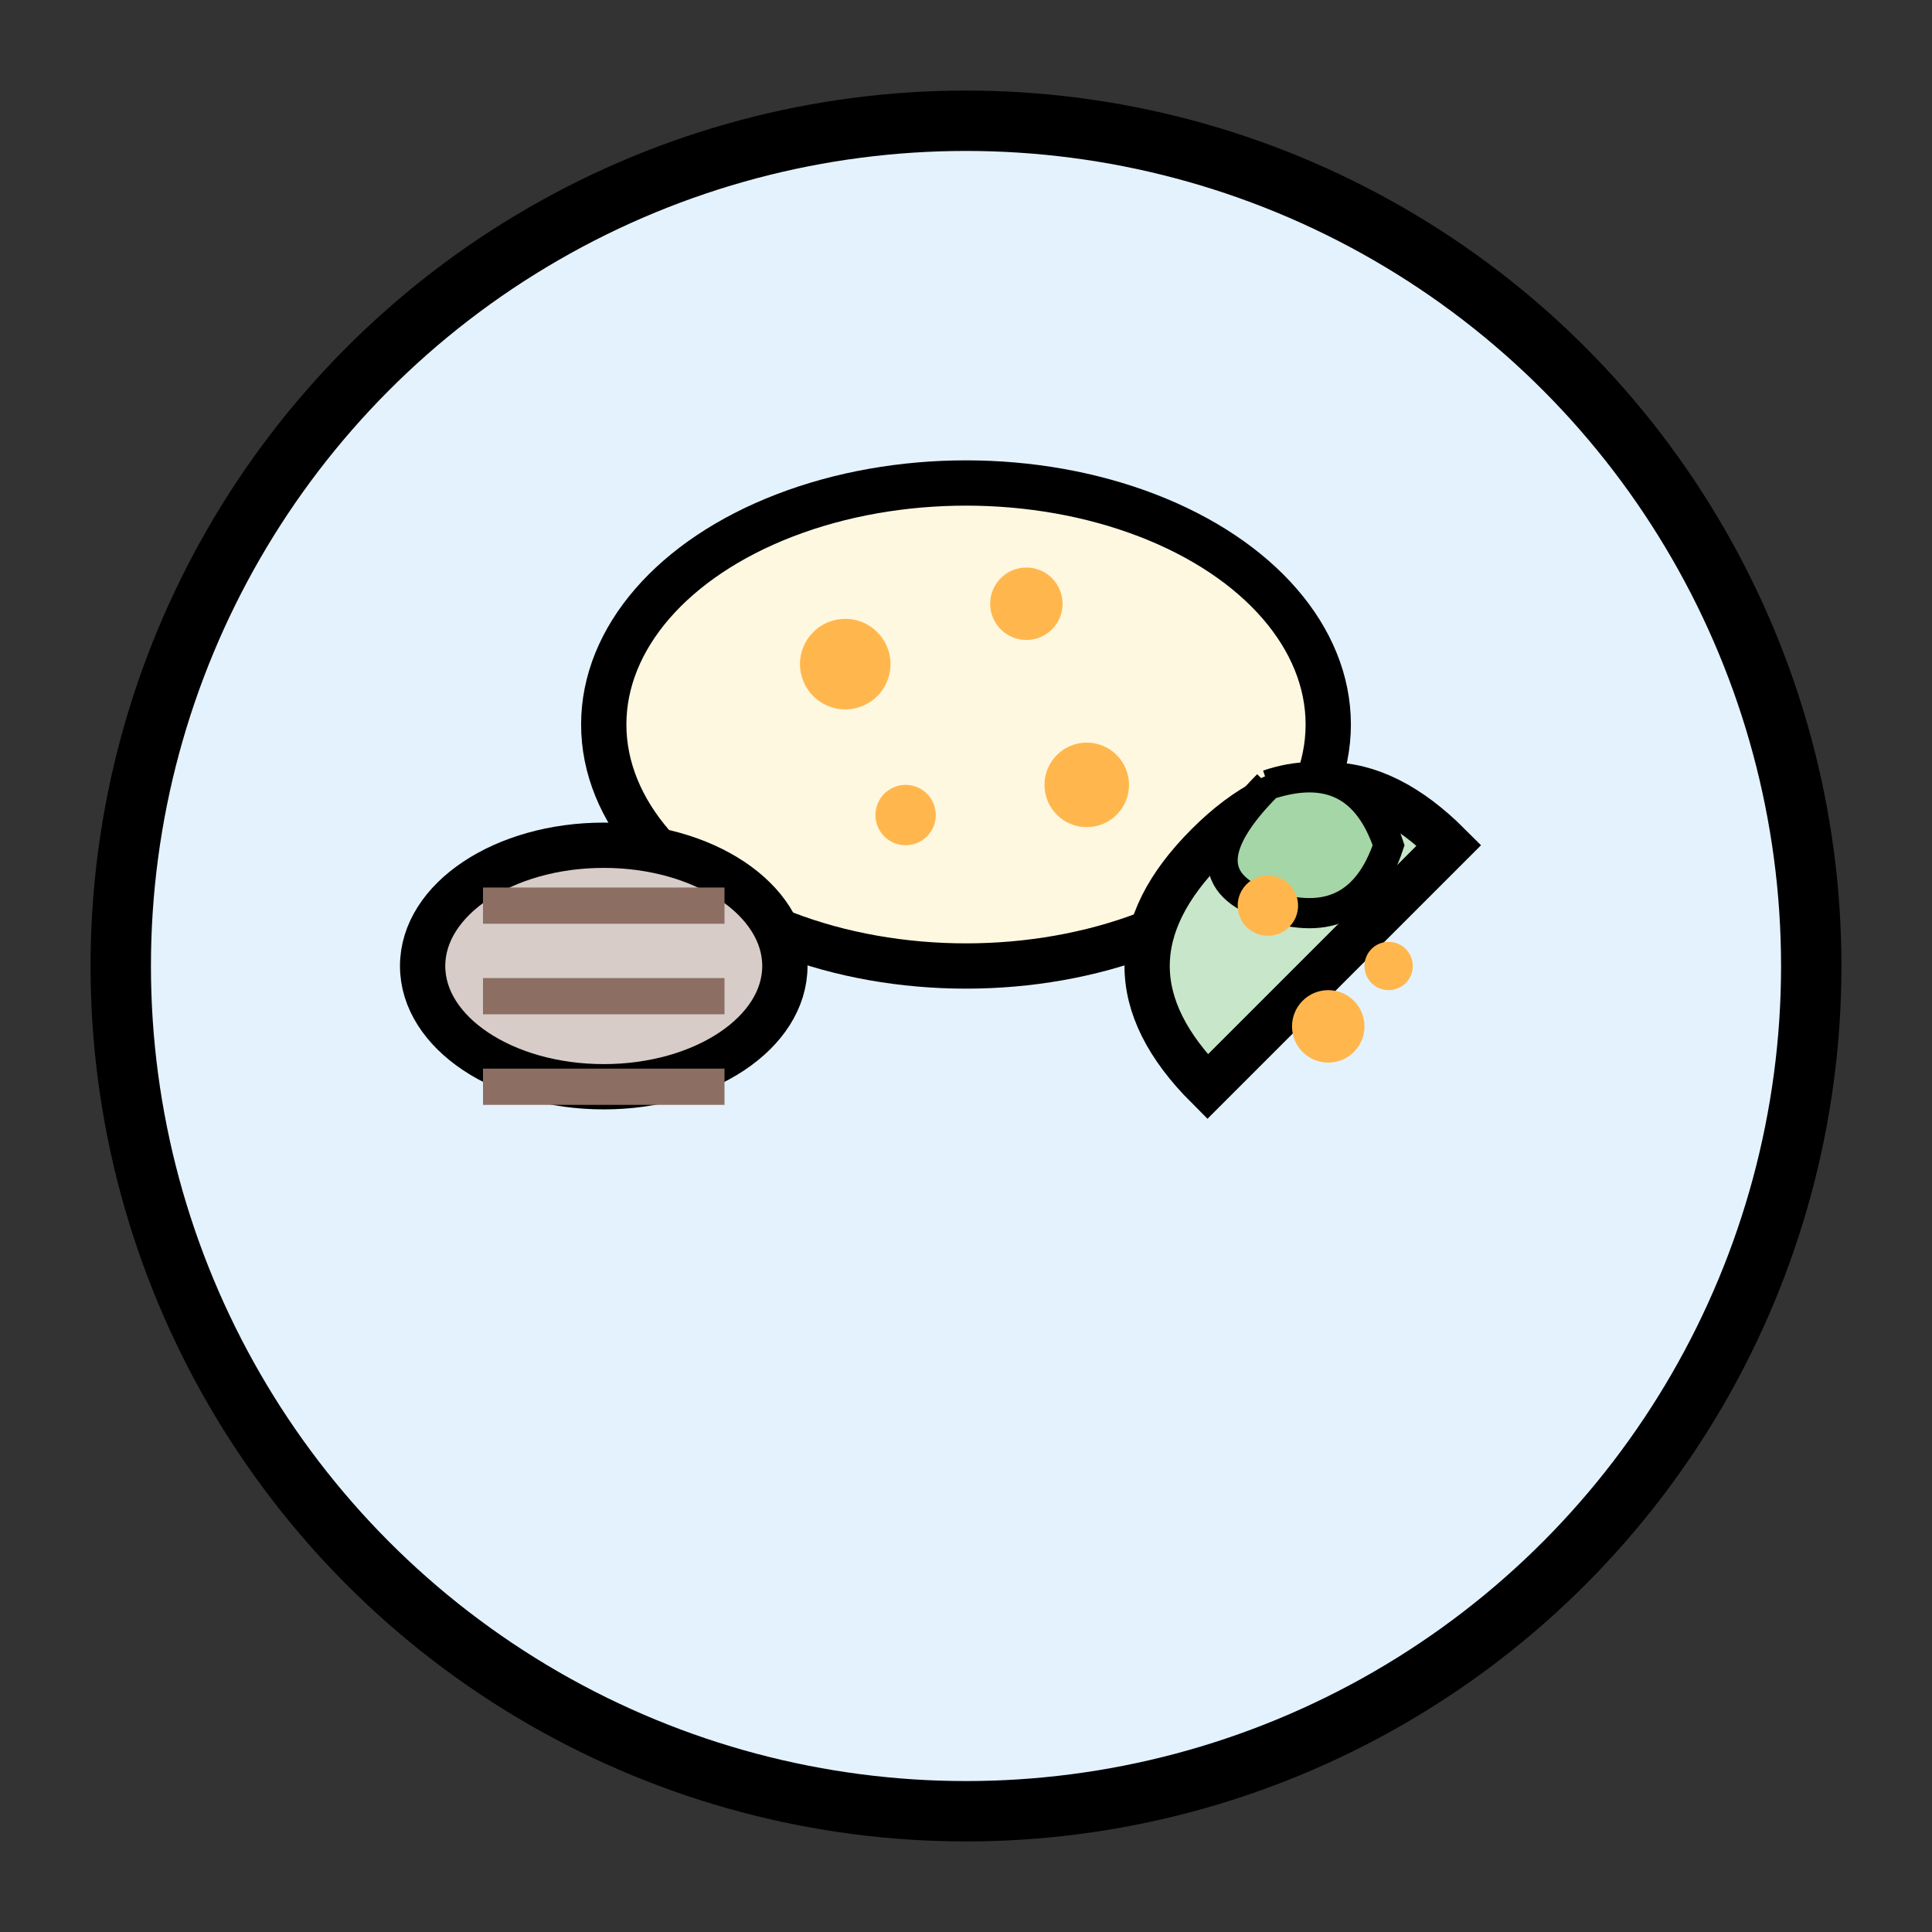 <svg xmlns="http://www.w3.org/2000/svg" viewBox="0 0 64 64" width="64" height="64">
  <rect x="0" y="0" width="64" height="64" fill="#333333" stroke="none"/>
  <!-- Plate -->
  <circle cx="32" cy="32" r="28" fill="#E3F2FD" stroke="#000" stroke-width="2"/>
  
  <!-- Starchy component (mashed potatoes/rice) - upper middle -->
  <ellipse cx="32" cy="24" rx="12" ry="8" fill="#FFF8E1" stroke="#000" stroke-width="1.5"/>
  <circle cx="28" cy="22" r="1.5" fill="#FFB74D"/>
  <circle cx="34" cy="20" r="1.2" fill="#FFB74D"/>
  <circle cx="36" cy="26" r="1.4" fill="#FFB74D"/>
  <circle cx="30" cy="27" r="1" fill="#FFB74D"/>
  
  <!-- Protein component (grilled meat) - left side -->
  <ellipse cx="20" cy="32" rx="6" ry="4" fill="#D7CCC8" stroke="#000" stroke-width="1.5"/>
  <line x1="16" y1="30" x2="24" y2="30" stroke="#8D6E63" stroke-width="1.2"/>
  <line x1="16" y1="33" x2="24" y2="33" stroke="#8D6E63" stroke-width="1.2"/>
  <line x1="16" y1="36" x2="24" y2="36" stroke="#8D6E63" stroke-width="1.2"/>
  
  <!-- Vegetable/salad component - right side -->
  <path d="M40 28 Q44 24, 48 28 Q44 32, 40 36 Q36 32, 40 28" fill="#C8E6C9" stroke="#000" stroke-width="1.5"/>
  <path d="M42 26 Q45 25, 46 28 Q45 31, 42 30 Q39 29, 42 26" fill="#A5D6A7" stroke="#000" stroke-width="1"/>
  <circle cx="42" cy="30" r="1" fill="#FFB74D"/>
  <circle cx="46" cy="32" r="0.8" fill="#FFB74D"/>
  <circle cx="44" cy="34" r="1.2" fill="#FFB74D"/>
</svg>
